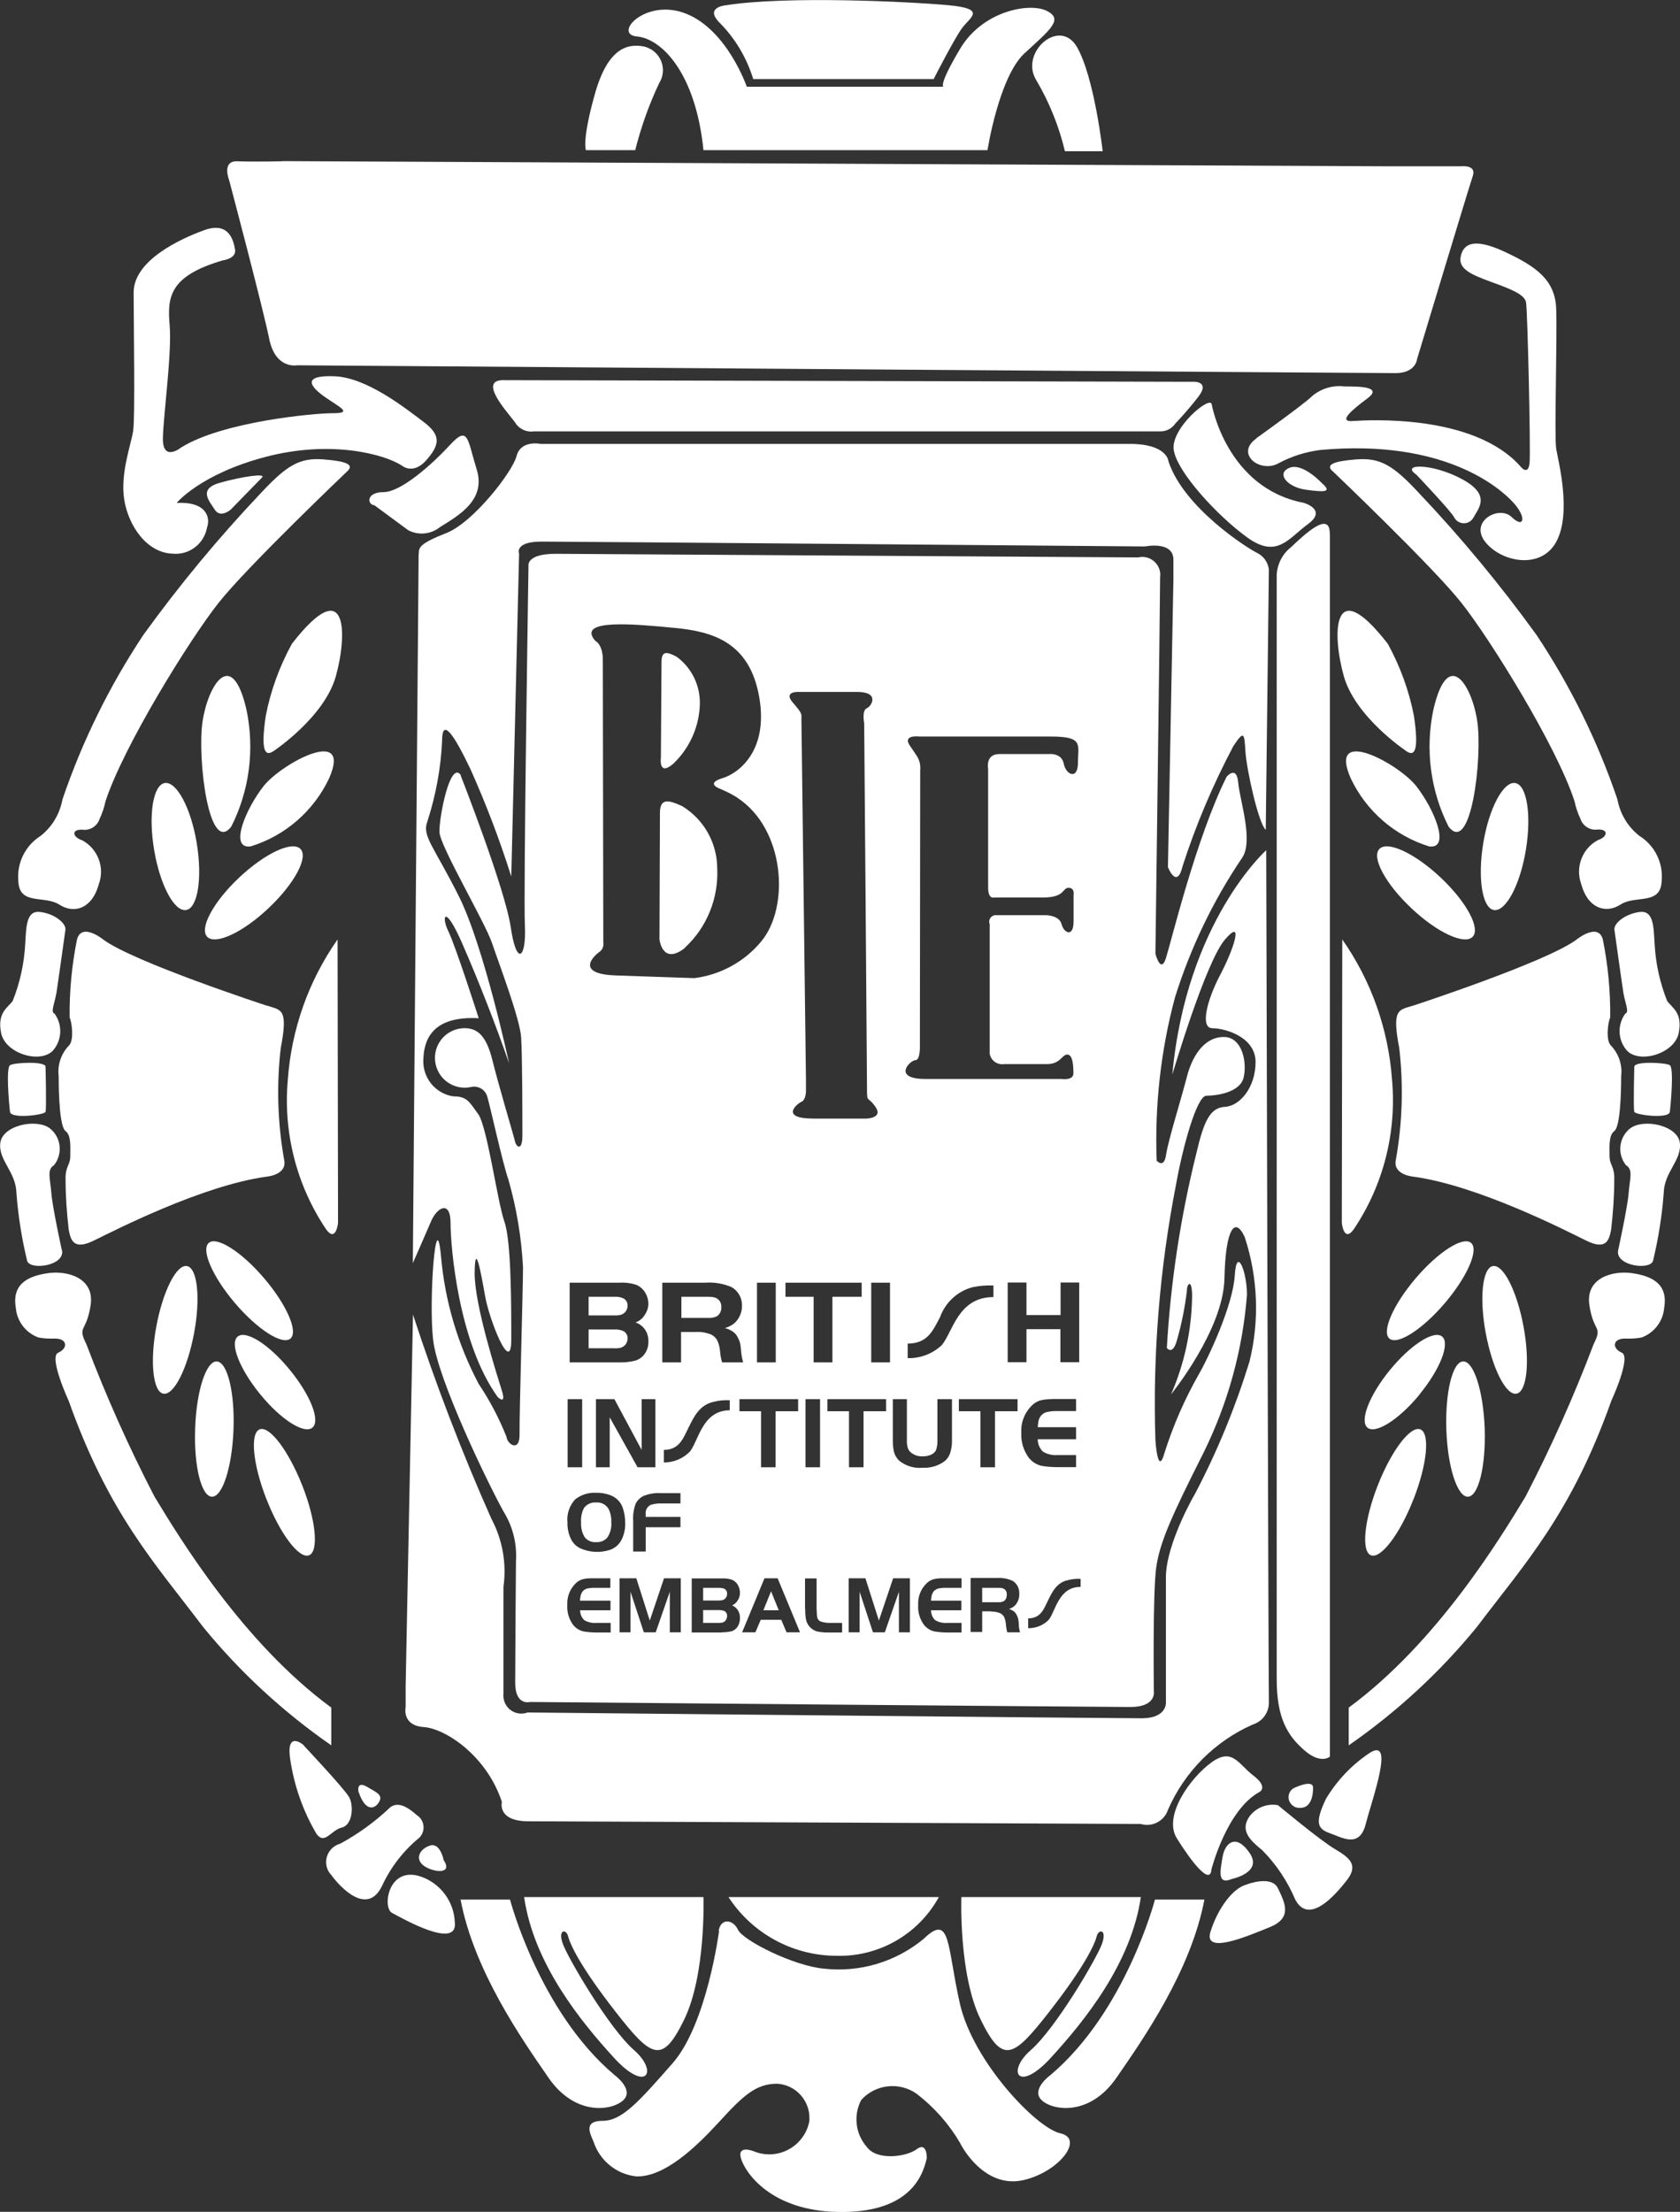 <?xml version="1.0" encoding="UTF-8"?>
<svg id="Layer_1" data-name="Layer 1" xmlns="http://www.w3.org/2000/svg" width="107.35" height="141.26" xmlns:xlink="http://www.w3.org/1999/xlink" viewBox="0 0 107.35 141.26">
  <rect x="0" y="0" width="107.35" height="141.26" fill="#333333" stroke="none"/>
  <defs>
    <clipPath id="clippath">
      <rect width="107.35" height="141.26" style="fill: none;"/>
    </clipPath>
  </defs>
  <g style="clip-path: url(#clippath);">
    <g id="Group_180" data-name="Group 180">
      <path id="Path_361" data-name="Path 361" d="M18.03,10.29l70.42.33h4.93s.98-.11.73.62-3.56,11.69-3.56,11.69c0,0-.07.9-1.38.9s-70.19-.5-70.19-.5c0,0-1.38.28-1.78-1.7s-2.56-10.13-2.56-10.13c0,0-.5-1.24.53-1.2s2.86,0,2.86,0" style="fill: #fff;"/>
      <path id="Path_362" data-name="Path 362" d="M14.18,16.64s.94-.1.84-.7-.4-1.81-1.97-1.24-4.51,1.94-4.51,3.98.1,7.96-.03,8.83-.84,2.74-.57,4.41,1.44,3.38,3.08,3.44c1.06.11,2.02-.62,2.21-1.67.23-.63-.03-1.67-1.94-1.57,0,0,1.5-1.84,5.68-2.94s7.62-.17,8.73.57c0,0,.71.6,1.56-.38s.93-1.58-.2-2.43-3.61-2.83-5.69-2.91-1.58.65-.6,1.33,1.78,1.03.5,1.03-7.05.55-9.68,2.18c0,0-1.23,1-1.18-.63s.58-5.39.43-7.17-.04-3.13,3.36-4.13" style="fill: #fff;"/>
      <path id="Path_363" data-name="Path 363" d="M16.74,30.5l-2.01,2.06s-.65.55-1,0-1.1-1.33.33-1.73,2.97-.62,2.68-.33" style="fill: #fff;"/>
      <path id="Path_364" data-name="Path 364" d="M19.4,111.47s2.61,2.77,2.91,3.31.23,1.77-.47,1.94-1.07,1.1-1.6.43c-.88-1.48-1.45-3.11-1.7-4.82-.27-1.87.87-.87.87-.87" style="fill: #fff;"/>
      <path id="Path_365" data-name="Path 365" d="M24.88,115.48c-.95.89-2,1.65-3.14,2.27-.65.18-1.03.84-.86,1.49.05.19.15.37.29.51.5.7,2.28,2.68,3.24.7.55-1.19,1.36-2.24,2.37-3.07.37-.35.38-.94.03-1.31-.05-.05-.1-.09-.16-.13-.53-.47-1.21-.96-1.77-.47" style="fill: #fff;"/>
      <path id="Path_366" data-name="Path 366" d="M29.06,122.74c-.06-1.3-.91-2.44-2.14-2.88-2.11-.74-2.51,1.97-1.87,2.31s4.25,2.41,4.01.57" style="fill: #fff;"/>
      <path id="Path_367" data-name="Path 367" d="M29.43,121.32h3.16s1.86,7.14,6.67,11.2c0,0,1.25.9.6,1.58s-3.06,1.13-4.81-1.4-4.76-6.85-5.62-11.38" style="fill: #fff;"/>
      <path id="Path_368" data-name="Path 368" d="M33.49,121.16h11.46s.17,4.94-1.23,7.82-2.08,2.46-4.39-.5-2.91-4.34-3.03-4.82-.68-.45-.33.5,2.96,5.39,4.54,6.77.81,2.78-1.29.48-5.12-5.99-5.73-10.26" style="fill: #fff;"/>
      <path id="Path_369" data-name="Path 369" d="M76.96,121.32h-3.16s-1.86,7.14-6.67,11.2c0,0-1.25.9-.6,1.58s3.06,1.13,4.81-1.4c1.75-2.53,4.76-6.85,5.62-11.38" style="fill: #fff;"/>
      <path id="Path_370" data-name="Path 370" d="M72.89,121.16h-11.46s-.18,4.94,1.23,7.82,2.08,2.46,4.39-.5,2.91-4.34,3.03-4.82.68-.45.33.5-2.96,5.39-4.54,6.77-.81,2.78,1.29.48,5.12-5.99,5.74-10.26" style="fill: #fff;"/>
      <path id="Path_371" data-name="Path 371" d="M46.55,121.16h13.44c-1.3,2.37-3.82,3.82-6.52,3.75-2.79,0-5.4-1.41-6.92-3.75" style="fill: #fff;"/>
      <path id="Path_372" data-name="Path 372" d="M45.95,123.31s-.77,5.95-2.97,8.46-3.25,3.68-4.48,3.68-.8.8-.57,1.34c.4,1.21,1.47,2.08,2.74,2.21,1.78.04,3.75-1.81,5.28-3.48s2.34-2.44,3.71-2.44c1.2.07,2.12,1.1,2.06,2.3,0,.06,0,.11-.02.17-.31,1.4-1.7,2.29-3.1,1.98-.15-.03-.3-.08-.45-.14,0,0-1.07-.43-.8.47s1.91,3.34,6.22,3.41,5.35-2.04,5.65-3.44c0,0,.03-1.07-.64-.57s-2.54.74-3.18-.13c-.74-.83-.88-2.03-.37-3.01.91-1.01,2.43-1.18,3.54-.4,1.12.86,2.06,1.92,2.77,3.13.37.74,1.81,2.91,4.08,2.38s3.88-2.64,2.34-2.98-5.58-4.58-6.42-8.27-.57-5.84-2.31-4.16c-1.78,1.48-4.09,2.17-6.39,1.91-1.91-.17-5.15-1.79-5.48-2.48s-1.11-.76-1.24.08" style="fill: #fff;"/>
      <path id="Path_373" data-name="Path 373" d="M22.91,114.46s-.17-.75.53-.35,1.03.55.78.98-.85.68-1.3-.63" style="fill: #fff;"/>
      <path id="Path_374" data-name="Path 374" d="M28.35,118.8s-.22-1.15-.88-.93-.97.85-.4,1.28,1.91.6,1.28-.35" style="fill: #fff;"/>
      <path id="Path_375" data-name="Path 375" d="M77.41,119.39s.97-3.81,3.08-4.95c0,0,.57-.3-.4-1.04s-1.34-1.81-2.68-.84-3.11,3.41-2.21,4.85,2.14,3.07,2.21,1.97" style="fill: #fff;"/>
      <path id="Path_376" data-name="Path 376" d="M78.72,120s1.97-.4,1.14-1.64-1.57-.74-1.74.24-.32,1.79.6,1.4" style="fill: #fff;"/>
      <path id="Path_377" data-name="Path 377" d="M79.65,120.36s1.6-.63,2.01.24.97,1.87-.5,2.47-4.28,1.8-3.81.3,1.44-2.8,2.31-3.01" style="fill: #fff;"/>
      <path id="Path_378" data-name="Path 378" d="M81.66,115.29s2.68,2.24,3.65,2.81,1.5,1.03.74,2-2.41,2.85-3.28,1.23c-.5-1.18-1.21-2.25-2.11-3.16-.77-.63-1.47-1.26-.8-2.19.43-.55,1.12-.81,1.8-.69" style="fill: #fff;"/>
      <path id="Path_379" data-name="Path 379" d="M87.54,111.94c-1.15.76-2.1,1.76-2.81,2.94-.77,1.6-.5,1.94.27,2.21s1.87.97,2.27-.6,1.87-5.55.27-4.55" style="fill: #fff;"/>
      <path id="Path_380" data-name="Path 380" d="M22.21,30.08s-6.4,6.09-8.25,8.43-6.06,9.13-7.22,12.67c-.08.39-.21.77-.38,1.13-.15.46-.62.75-1.1.68-.73-.03-.63.48,0,.68,1,.55,1.45,1.74,1.05,2.81-.4,1.5-1.53,1.93-2.51,1.3s-2.58.08-2.63-1.53c-.1-1.14.45-2.25,1.42-2.86.74-.58,1.23-1.41,1.4-2.33,1.26-3.71,3-7.24,5.17-10.51,2.3-3.18,4.8-6.2,7.5-9.05,1.66-1.78,2.48-2.28,4.01-2.16s1.95.35,1.53.75" style="fill: #fff;"/>
      <path id="Path_381" data-name="Path 381" d="M4.18,59.38s-.47,3.38-.57,4.01-.4,1.27-.13,1.34c.53.72.49,1.71-.11,2.38-.83.84-3.04.17-3.3-1.14s.43-1.61.74-2.04c.46-1.15.73-2.37.8-3.61.07-1.2.07-2.21,1-2.07.93.13,1.63.74,1.57,1.14" style="fill: #fff;"/>
      <path id="Path_382" data-name="Path 382" d="M2.91,68.13s.07,2.68,0,2.88-2.21.47-2.27,0-.27-2.81,0-2.98,2.27-.27,2.27.1" style="fill: #fff;"/>
      <path id="Path_383" data-name="Path 383" d="M3.95,79.84s-.6-2.74-.67-3.65-.3-1.5.17-1.77c.58-.73.46-1.79-.27-2.36,0,0,0,0-.01-.01-.88-.63-3.01-.17-3.15.94s1,1.84,1.03,3.21c.11,1.45.34,2.9.68,4.31.15.64,2.44.35,2.23-.67" style="fill: #fff;"/>
      <path id="Path_384" data-name="Path 384" d="M2.45,85.42c-.81-.3-1.37-1.04-1.44-1.9-.27-1.6.9-2.04,2.07-2.21s2.98.27,2.71,2.05-.87,1.29-.27,2.49c1.26,3.32,2.71,6.57,4.35,9.73,1.6,2.64,5.65,9.33,11.3,13.48v2.41c-3.07-2.13-5.83-4.67-8.19-7.56-3.11-4.11-6.02-7.22-8.59-14.44,0,0-1.3-2.81-.67-3.08.63-.27.6-.9-.2-.9-.36.01-.72,0-1.07-.07" style="fill: #fff;"/>
      <path id="Path_385" data-name="Path 385" d="M17.52,47.94s3.21-2.14,3.94-4.75.8-6.72-2.81-2.07c-.79,1.44-1.36,3-1.67,4.61-.33,2.24-.05,2.64.54,2.21" style="fill: #fff;"/>
      <path id="Path_386" data-name="Path 386" d="M14.78,52.79c1.16-2.3,1.5-4.93.97-7.46-.94-4.08-2.47-1.54-2.81.77s.4,8.56,1.84,6.69" style="fill: #fff;"/>
      <path id="Path_387" data-name="Path 387" d="M16.01,54.06c2.21-.68,4.03-2.26,5.02-4.35,1.5-3.41-3.06-.94-4.19.5s-2.22,4.01-.84,3.85" style="fill: #fff;"/>
      <path id="Path_388" data-name="Path 388" d="M12.57,53.84c.37,2.24.07,4.16-.68,4.28s-1.66-1.58-2.04-3.83-.07-4.16.68-4.28,1.67,1.59,2.04,3.83" style="fill: #fff;"/>
      <path id="Path_389" data-name="Path 389" d="M17.15,58.01c-1.64,1.55-3.39,2.36-3.91,1.82s.4-2.24,2.05-3.79,3.39-2.36,3.91-1.82-.4,2.24-2.05,3.79" style="fill: #fff;"/>
      <path id="Path_390" data-name="Path 390" d="M17.02,64.22s-8.53-2.79-10.43-4.22c0,0-1.37-1.11-1.67,0-.33,1.64-.49,3.31-.47,4.99.13.24.3,1.41-.03,1.77-.51.52-.76,1.25-.67,1.97,0,1.24.07,3.24.44,3.51s.3,1.04.3,1.61-.33.64-.3,1.5c0,1.06.08,2.12.2,3.18.13.67.3,1.34,1.61.7s6.89-3.51,11.03-4.08c0,0,1.27-.1,1.14-1-.43-2.38-.51-4.82-.23-7.22.5-2.57,0-2.41-.9-2.71" style="fill: #fff;"/>
      <path id="Path_391" data-name="Path 391" d="M21.57,60l.03,18.1s-.13,1.3-.77.4c-1.88-2.8-2.74-6.17-2.44-9.53.23-3.22,1.32-6.32,3.18-8.97" style="fill: #fff;"/>
      <path id="Path_392" data-name="Path 392" d="M12.4,85.15c-.42,2.25-1.29,3.98-1.96,3.86s-.87-2.05-.45-4.3,1.29-3.98,1.96-3.85.87,2.05.45,4.3" style="fill: #fff;"/>
      <path id="Path_393" data-name="Path 393" d="M16.63,89.05c-1.32-1.61-1.97-3.26-1.44-3.69s2.02.52,3.33,2.13c1.32,1.61,1.97,3.26,1.44,3.69s-2.02-.52-3.33-2.13" style="fill: #fff;"/>
      <path id="Path_394" data-name="Path 394" d="M12.47,91.22c.08-2.38.7-4.3,1.38-4.27s1.16,1.98,1.07,4.36-.7,4.3-1.38,4.28-1.16-1.98-1.07-4.36" style="fill: #fff;"/>
      <path id="Path_395" data-name="Path 395" d="M17.03,95.76c-.87-2.22-1.07-4.22-.44-4.47s1.84,1.35,2.72,3.57,1.07,4.22.44,4.47-1.85-1.35-2.72-3.58" style="fill: #fff;"/>
      <path id="Path_396" data-name="Path 396" d="M15.02,83.23c-1.44-1.69-2.19-3.41-1.68-3.85s2.1.57,3.54,2.26,2.19,3.41,1.68,3.85-2.1-.57-3.54-2.26" style="fill: #fff;"/>
      <path id="Path_397" data-name="Path 397" d="M85.14,30.08s6.4,6.09,8.25,8.43,6.07,9.13,7.22,12.66c.08.39.21.77.38,1.13.15.46.62.75,1.1.68.73-.03.63.48,0,.68-1,.55-1.44,1.74-1.05,2.81.4,1.5,1.53,1.93,2.51,1.3s2.58.08,2.63-1.53c.1-1.15-.45-2.25-1.43-2.86-.74-.58-1.23-1.41-1.4-2.33-1.26-3.71-3-7.24-5.17-10.5-2.3-3.18-4.8-6.2-7.5-9.05-1.65-1.78-2.48-2.28-4.01-2.16s-1.95.35-1.53.75" style="fill: #fff;"/>
      <path id="Path_398" data-name="Path 398" d="M103.16,59.38s.47,3.38.57,4.01.4,1.27.13,1.34c-.53.72-.49,1.71.11,2.38.83.84,3.04.17,3.3-1.14s-.44-1.61-.74-2.04c-.46-1.15-.73-2.37-.8-3.61-.07-1.2-.07-2.21-1-2.07s-1.63.74-1.57,1.14" style="fill: #fff;"/>
      <path id="Path_399" data-name="Path 399" d="M104.43,68.13s-.07,2.68,0,2.88,2.21.47,2.27,0,.27-2.81,0-2.98-2.27-.27-2.27.1" style="fill: #fff;"/>
      <path id="Path_400" data-name="Path 400" d="M103.4,79.84s.6-2.74.67-3.65.3-1.5-.17-1.77c-.58-.73-.46-1.78.27-2.36,0,0,.01,0,.02-.01.88-.63,3.01-.17,3.15.94s-1,1.84-1.03,3.21c-.11,1.45-.34,2.9-.68,4.31-.15.64-2.44.35-2.23-.67" style="fill: #fff;"/>
      <path id="Path_401" data-name="Path 401" d="M104.9,85.42c.81-.3,1.37-1.04,1.44-1.9.27-1.6-.9-2.04-2.07-2.21s-2.98.27-2.71,2.05.87,1.29.27,2.49c-1.26,3.32-2.71,6.57-4.35,9.73-1.6,2.64-5.65,9.33-11.3,13.48v2.41c3.07-2.13,5.83-4.67,8.19-7.56,3.11-4.11,6.02-7.22,8.59-14.44,0,0,1.3-2.81.67-3.08s-.6-.9.2-.9c.36.01.72,0,1.07-.07" style="fill: #fff;"/>
      <path id="Path_402" data-name="Path 402" d="M89.82,47.94s-3.21-2.14-3.95-4.75-.8-6.72,2.81-2.07c.79,1.44,1.36,3,1.67,4.61.33,2.24.05,2.64-.54,2.21" style="fill: #fff;"/>
      <path id="Path_403" data-name="Path 403" d="M92.56,52.79c-1.16-2.3-1.5-4.93-.97-7.46.94-4.08,2.48-1.54,2.81.77s-.4,8.56-1.84,6.69" style="fill: #fff;"/>
      <path id="Path_404" data-name="Path 404" d="M91.33,54.06c-2.21-.68-4.03-2.26-5.02-4.35-1.5-3.41,3.06-.94,4.19.5s2.21,4.01.84,3.85" style="fill: #fff;"/>
      <path id="Path_405" data-name="Path 405" d="M94.78,53.84c-.37,2.24-.07,4.16.68,4.28s1.67-1.59,2.04-3.83.07-4.16-.68-4.28-1.67,1.59-2.04,3.83" style="fill: #fff;"/>
      <path id="Path_406" data-name="Path 406" d="M90.19,58.01c1.64,1.55,3.39,2.36,3.91,1.82s-.4-2.24-2.05-3.79-3.39-2.36-3.91-1.82.4,2.24,2.05,3.79" style="fill: #fff;"/>
      <path id="Path_407" data-name="Path 407" d="M90.32,64.22s8.53-2.79,10.43-4.22c0,0,1.37-1.11,1.67,0,.33,1.64.49,3.31.47,4.99-.13.24-.3,1.41.03,1.77.51.52.76,1.25.67,1.97,0,1.24-.07,3.24-.44,3.51s-.3,1.04-.3,1.61.33.64.3,1.5c0,1.06-.08,2.12-.2,3.18-.13.67-.3,1.34-1.6.7s-6.89-3.51-11.03-4.08c0,0-1.27-.1-1.14-1,.43-2.38.51-4.82.23-7.22-.5-2.57,0-2.41.9-2.71" style="fill: #fff;"/>
      <path id="Path_408" data-name="Path 408" d="M85.77,60l-.03,18.1s.13,1.3.77.4c1.88-2.8,2.74-6.17,2.44-9.53-.23-3.22-1.32-6.32-3.18-8.97" style="fill: #fff;"/>
      <path id="Path_409" data-name="Path 409" d="M94.94,85.15c.42,2.25,1.29,3.98,1.96,3.86s.87-2.05.45-4.3-1.29-3.98-1.96-3.85-.87,2.05-.45,4.3" style="fill: #fff;"/>
      <path id="Path_410" data-name="Path 410" d="M90.71,89.05c1.32-1.61,1.96-3.26,1.44-3.69s-2.01.52-3.33,2.13-1.96,3.26-1.44,3.69,2.02-.52,3.34-2.13" style="fill: #fff;"/>
      <path id="Path_411" data-name="Path 411" d="M94.87,91.22c-.09-2.38-.7-4.3-1.38-4.27s-1.15,1.98-1.07,4.36.7,4.3,1.38,4.28,1.15-1.98,1.07-4.36" style="fill: #fff;"/>
      <path id="Path_412" data-name="Path 412" d="M90.32,95.76c.87-2.22,1.07-4.22.44-4.47s-1.85,1.35-2.72,3.57-1.07,4.22-.44,4.47,1.85-1.35,2.72-3.58" style="fill: #fff;"/>
      <path id="Path_413" data-name="Path 413" d="M92.32,83.23c1.44-1.69,2.19-3.41,1.68-3.85s-2.1.57-3.54,2.26-2.19,3.41-1.68,3.85,2.1-.57,3.54-2.26" style="fill: #fff;"/>
      <path id="Path_414" data-name="Path 414" d="M84.98,34.08v78.11s-.58.52-1.64-.41-1.76-2.03-1.76-4.54V36.67c.05-.67.37-1.29.9-1.71.95-.9,2.49-2.33,2.49-.89" style="fill: #fff;"/>
      <path id="Path_415" data-name="Path 415" d="M77.43,25.84s.94,5.32,5.86,6.27c0,0,1.56.43.29,1.36s-1.98,2.23-3.89.85-4.49-4.19-4.69-5.59,2.41-3.56,2.43-2.88" style="fill: #fff;"/>
      <path id="Path_416" data-name="Path 416" d="M32.24,24.28l42.75.1h1.28s1.05-.03.33.92-1.49,1.74-1.49,1.74c-.21.31-.56.51-.94.51h-40.07c-.48.07-.96-.17-1.2-.59-.58-.76-2.41-2.76-.64-2.68" style="fill: #fff;"/>
      <path id="Path_417" data-name="Path 417" d="M23.91,32.26l2.17,1.6c.66.35,1.46.27,2.04-.2,1.24-.77,2.94-1.74,2.34-3.68s-.53-2.84-1.7-1.57-3.15,3.02-4.25,3.02-1.07.77-.6.84" style="fill: #fff;"/>
      <path id="Path_418" data-name="Path 418" d="M26.75,35.37l-.37,45.3s.8-1.81,1.17-2.68,1.24-1.37,1.24.13.5,7.62,3.01,11.1c0,0,.57.57.27-.4s-1.77-5.52-1.74-7.56.4.01.67,1.53,1.67,5.07,1.67,2.79,0-6.32-.44-7.56-1.1-6.08-1.67-6.86-.7-1.14-1.6-1.14c-1.13-.17-1.95-1.17-1.91-2.31.03-1.24.5-2.84,3.54-2.68,0,0-1.47-4.59-1.94-5.55s-.23-1.77.87.74,2.21,5.38,3.01,7.69c0,0-1.6-7.46-3.21-10.67s-2.37-3.85-2.01-4.78c.54-1.67.86-3.4.94-5.15,0-1.5.74-.43,1.81,1.81,1,2.23,1.87,4.52,2.61,6.86l.5-20.62s-.33-.77,1.44-.77,38.55.31,38.55.31c0,0,1.82-.38,1.82.85v1.24l-.35,18.39s.57,1.47.94-.07c.85-2.64,1.94-5.2,3.24-7.66.67-1,.7-.86.77.32s.84,4.63,1.3,5.03l.2-16.62c-.05-.44-.31-.83-.7-1.04-.64-.3-4.75-2.91-5.72-5.89,0,0-.07-1.1-2.47-1.1h-37.64s-1.27-.27-1.54.77-2.78,4.25-4.48,4.92-1.77.91-1.77,1.31" style="fill: #fff;"/>
      <path id="Path_419" data-name="Path 419" d="M26.39,83.92l-.47,23.75v1.36s-.26,1.17,1.15,1.27,4.03,1.84,5,4.78c0,0-.33,1.24,1.7,1.24s39.12.17,39.12.17c.73.22,1.5-.18,1.74-.9,1.06-2.43,2.99-4.38,5.42-5.45.64-.2,1.06-.8,1.03-1.47-.03-1.17-.17-54.37-.17-54.37,0,0-5.1,4.55-6,14.33,0,0,2.11-7.16,3.36-8.62s.55.64-.3,2.25-1.3,3.41-.5,3.41,2.76.55,2.76,2.16-1,2.81-1.96,2.86-1.35.95-1.81,2.91c-1.02,4.09-1.66,8.28-1.9,12.49,0,0,.37.5.64-.48.3-1.03.51-2.09.64-3.16,0-.53.37-.83.33.51-.05,2.1-.5,4.16-1.34,6.09,0,0,3.34-4.11,3.41-7.39s.7-3.98,1.3-2.64c.84,2.57.95,5.32.3,7.94-.89,2.89-2.04,5.69-3.44,8.37-.67,1.15-1.9,3.69-1.9,5.39v7.92s.17,1.1-1.57,1.1-39.22-.37-39.22-.37c-.59.22-1.25-.08-1.47-.67-.06-.17-.09-.35-.07-.53v-6.82c.21-1.49-.06-3.02-.77-4.35-1.9-4.27-3.57-8.63-5.02-13.07" style="fill: #fff;"/>
      <path id="Path_420" data-name="Path 420" d="M29.43,49.51s2.84,7.22,3.21,9.73,1,1.97.9-.13.23-22.97.23-22.97c0,0-.17-.77,1.74-.77l37.22.23c.61-.15,1.23.24,1.38.85.03.13.04.26.02.39,0,1.5-.3,24.07-.3,24.07,0,0,.34,1.32.67.29s1.94-7.71,3.88-11.59c0,0,.64-.77.74.37s1,3.75.24,4.82c-1.85,2.74-3.29,5.74-4.28,8.9-.91,3.4-1.3,6.91-1.17,10.43,0,0,.47.53.6-.37s.94-3.48,1.34-5.02,1.27-2.56,2.41-2.51,1.44,1.67,1.2,2.61-1.74,1.14-2.37,1.14-1.54,3.4-1.94,5.66c-1.05,5.38-1.5,10.87-1.32,16.35,0,0,.15,2.36.58.8.55-1.73,1.27-3.39,2.16-4.96.63-1.08,2.21-4.44,2.33-6.37s.78-.22.78,1.23c-.27,3.5-1.21,6.91-2.76,10.06-2.01,3.99-2.81,5.72-3.04,7.37s-.15,7.9-.15,7.9c0,0,.18,1-1.5,1s-38.36-.32-38.36-.32c0,0-.95.27-.95-1.23s.05-7.77.05-7.77c.07-1.1-.2-2.2-.78-3.14-.98-1.75-4.21-8.43-4.51-10.96s.18-8.85.5-5.36c.25,2.85,1.07,5.62,2.41,8.15.71,1.06,1.31,2.2,1.78,3.39.03.43.85,1.03.83-.2s.22-9.28.22-10.66c-.1-1.88-.41-3.75-.93-5.57-.38-1.08-1.23-4.97-1.35-5.29-.11-.46-.57-.74-1.03-.64-1.02.23-2.04-.41-2.27-1.44-.23-1.02.41-2.04,1.44-2.27.09-.02.19-.03.28-.04.9-.05,1.5.4,1.91,2.06s1.33,4.71,1.43,5.14.48.65.48-.35,0-5.07-.08-6.27-1.4-4.66-1.86-6.02-3.33-6.2-3.36-7.09.68-4.65,1.38-3.62M46.63,90.07v-.64c-.35-.02-.69.01-1.03.1-.92.2-1.27.98-1.6,1.64s-.58,1.43-1.58,1.43v.8c.63.01,1.24-.25,1.68-.71.55-.73.8-2.62,2.54-2.62M51.99,87.01h1.2v-4.19h1.87v-.9h-4.87v.9h1.8v4.19ZM47.11,50.94c-.32-.2-.65-.37-1-.52-.44-.16-.88-.44.08-.73s2.94-1.7,2.32-5.19-2.97-4.17-5.42-4.4-6.31-.62-5.05.83c0,0,.48.21.48,1.22l.03,18.04c.04.23-.05.46-.24.6-.3.2-1.67,1.42,1.07,1.51l4.99.17c1.66-.21,3.19-1.04,4.26-2.33,1.85-2.19,1.54-7.21-1.53-9.2M43.77,60.54c-1.46,1.14-1.63-.55-1.63-.55l.03-8.07c0-1,.6-.81,1.43-.43,1.38.85,2.22,2.34,2.23,3.96.09,1.92-.66,3.78-2.07,5.08M42.27,42.27c0-.76.4-.62.96-.33.96.7,1.51,1.82,1.49,3-.03,1.45-.64,2.82-1.68,3.82-.98.87-.81-.37-.81-.37l.04-6.12ZM44.48,85.07c.33-.02.65.04.96.16.16.08.3.21.39.37.1.22.16.45.18.69.02.25.06.49.13.72h1.35c-.08-.25-.12-.51-.14-.77-.01-.17-.03-.34-.07-.5-.04-.12-.09-.24-.15-.35-.07-.14-.18-.26-.31-.35-.15-.1-.32-.18-.5-.22.25-.07.48-.19.67-.37.29-.3.44-.7.42-1.11,0-.23-.06-.46-.18-.66-.12-.2-.29-.37-.49-.48-.52-.22-1.09-.32-1.66-.28h-2.76v5.09h1.2v-1.94h.97ZM43.52,82.82h1.69c.16,0,.31,0,.47.05.26.08.43.33.41.6.02.23-.08.45-.27.59-.19.09-.39.13-.6.11h-1.68v-1.35ZM49.57,81.92h-1.2v5.09h1.2v-5.09ZM56.87,81.92h-1.2v5.09h1.2v-5.09ZM37.77,100.8c-.19,0-.39.02-.57.07-.15.05-.29.13-.4.24-.38.36-.58.87-.55,1.4-.03.46.11.92.39,1.29.19.22.45.37.74.41.23.03.45.05.68.05h.96v-.61h-.93c-.26.02-.53-.04-.76-.18-.17-.17-.26-.39-.26-.63h1.94v-.61h-1.95c0-.12.03-.24.05-.36.02-.07.06-.14.1-.21.07-.09.17-.16.28-.2.18-.04.36-.06.55-.05h.96v-.61h-1.24ZM46.11,104.25c.22,0,.44-.02.65-.07.15-.05.27-.15.36-.27.11-.17.17-.37.16-.57.02-.35-.18-.68-.5-.81.15-.06.28-.18.36-.32.1-.15.15-.32.14-.5,0-.14-.03-.27-.09-.4-.07-.17-.2-.31-.37-.4-.21-.08-.44-.11-.67-.1h-1.95v3.45h1.91ZM44.94,102.83h1.01c.12,0,.25.02.36.07.1.07.16.19.15.31,0,.13-.05.26-.16.35-.04.03-.09.05-.14.07-.08.01-.16.02-.23.02h-1v-.81ZM44.94,101.41h1.01c.13,0,.25.02.36.07.1.07.16.19.15.31,0,.13-.05.26-.16.34-.04.03-.09.05-.14.07-.08.01-.15.02-.23.02h-1v-.81ZM39.59,100.8v3.45h.7v-2.59l.85,2.59h.76l.9-2.59v2.59h.7v-3.45h-1.07l-.91,2.7-.86-2.7h-1.07ZM63.48,82.85v-.75c-.45-.02-.9.02-1.34.11-.97.26-1.74.98-2.08,1.93-.43.78-.75,1.67-2.06,1.67v.93c.81.02,1.59-.28,2.18-.83.71-.86,1.04-3.07,3.3-3.07M67.77,81.91v2.08h-2.18v-2.08h-1.2v5.09h1.2v-2.11h2.17v2.11h1.2v-5.09h-1.19ZM39.53,87.01c.36.01.71-.02,1.06-.11.23-.07.44-.21.58-.4.18-.24.28-.54.26-.84.02-.54-.31-1.03-.82-1.2.24-.09.45-.25.58-.47.15-.21.24-.47.24-.73,0-.2-.05-.41-.14-.59-.12-.26-.34-.48-.6-.6-.35-.12-.72-.17-1.09-.15h-3.2v5.09h3.13ZM37.6,82.82h1.66c.2-.01.41.02.59.11.16.09.26.27.25.46,0,.2-.09.39-.26.5-.07.05-.15.08-.23.1-.12.02-.25.03-.37.02h-1.63v-1.19ZM37.6,84.91h1.66c.2-.01.41.02.59.11.16.09.26.27.25.46,0,.2-.09.4-.26.51-.07.05-.14.08-.22.1-.13.02-.25.03-.38.02h-1.63v-1.2ZM51.21,45.93l.29,23.02v.72s.01.57-.29.7-1.4,1.07.77,1.07h3.34s1.14,0,.62-.75-.54-.16-.54-1.28-.18-23.21-.18-23.21c0,0-.16-.82.16-.96s.86-1.05-.62-1.05h-3.73s-1-.05-.37.68.55.71.55,1.07M62.65,93.71h.93v-3.58h1.44v-.77h-3.75v.77h1.38v3.58ZM58.8,49.13l-.02,17.62s.04.96-.29.96-1.53,1.2.66,1.2h8.67s.77.12.77-.36-.04-1.2-.39-1.2-.43.61-1.3.61h-2.73c-.44.07-.86-.23-.93-.67,0-.06-.01-.11,0-.17v-8.1c-.09-.21.02-.46.23-.54.06-.03.13-.04.2-.03h3.18s.84.01.98.57.77.89.77-.18v-1.68s.09-.46-.32-.46-.2.62-1.64.62h-3.12s-.38.14-.38-.64v-7.56s-.2-.96.71-.96h3.14s.84-.11.98.61.91,1.07.91-.07.38-1.66-1.73-1.66h-8.4s-1.09-.14-.62.57.68.86.68,1.52M67.19,89.36c-.24,0-.49.02-.72.08-.19.06-.36.16-.51.3-.48.46-.74,1.1-.7,1.77-.03.58.15,1.16.5,1.62.24.28.57.47.93.51.29.04.57.06.86.06h1.21v-.77h-1.17c-.33.03-.67-.05-.95-.22-.21-.21-.33-.49-.33-.79h2.45v-.77h-2.45c.01-.15.03-.3.06-.45.03-.09.07-.18.13-.26.09-.12.22-.21.36-.25.23-.05.46-.08.69-.07h1.21v-.77h-1.56ZM54.25,93.71h.93v-3.58h1.44v-.77h-3.75v.77h1.38v3.58ZM57.05,89.36v2.63c0,.27.02.54.09.8.07.2.18.37.33.51.42.33.94.49,1.47.44.53.03,1.05-.13,1.46-.45.16-.15.27-.33.33-.54.08-.27.11-.55.1-.83v-2.56h-.93v2.61c.01.22-.02.44-.09.65-.07.13-.18.23-.32.29-.17.07-.36.11-.55.1-.28.01-.55-.08-.76-.27-.09-.08-.15-.18-.18-.29-.04-.16-.06-.32-.05-.48v-2.61h-.92ZM37.2,89.36h-.93v4.35h.93v-4.35ZM40.74,93.71h1.14v-4.35h-.88v3.24l-1.74-3.24h-1.18v4.35h.88v-3.19l1.78,3.19ZM48.63,93.71h.93v-3.58h1.44v-.77h-3.75v.77h1.38v3.58ZM52.4,89.36h-.93v4.35h.93v-4.35ZM54.23,100.8v3.45h.7v-2.59l.85,2.59h.76l.9-2.59v2.59h.7v-3.45h-1.07l-.91,2.7-.86-2.7h-1.07ZM69.05,101.35v-.51c-.27-.02-.55.01-.82.08-.73.16-1.01.78-1.27,1.31s-.46,1.13-1.26,1.13v.63c.5,0,.99-.19,1.33-.56.43-.58.63-2.08,2.01-2.08M63.35,102.93c.2-.01.4.03.58.11.1.06.19.14.24.25.06.15.1.31.11.47.01.17.04.33.08.49h.82c-.05-.17-.08-.35-.08-.52,0-.11-.02-.23-.04-.34-.02-.08-.05-.16-.09-.24-.04-.09-.11-.17-.19-.24-.09-.07-.2-.12-.31-.15.16-.05.3-.13.41-.25.18-.21.27-.48.25-.76,0-.16-.03-.31-.11-.45-.07-.13-.17-.25-.3-.33-.32-.15-.67-.21-1.01-.19h-1.69v3.45h.74v-1.32h.59ZM62.76,101.41h1.03c.1,0,.19,0,.29.03.17.06.27.23.25.41.01.15-.05.3-.17.4-.11.06-.24.09-.37.08h-1.03v-.92ZM36.79,95.72c-.39.4-.59.96-.53,1.52-.01.35.06.7.21,1.02.12.27.33.49.6.62.61.28,1.31.31,1.95.09.33-.13.59-.38.73-.7.14-.31.21-.65.2-.99,0-.34-.05-.67-.16-.99-.12-.34-.37-.61-.7-.76-.31-.13-.65-.2-.99-.19-.47-.03-.93.11-1.31.39M38.87,96.33c.14.28.21.59.19.9.03.33-.06.67-.24.95-.17.22-.45.33-.72.31-.28.03-.55-.09-.73-.3-.18-.29-.26-.63-.24-.97-.02-.31.04-.62.18-.9.18-.25.48-.39.78-.36.3-.03.6.11.77.37M48.27,104.25l.34-.8h1.31l.34.8h.86l-1.43-3.45h-.84l-1.43,3.45h.86ZM49.76,102.84h-.98l.49-1.21.49,1.21ZM41.26,96.89v-.2c-.03-.24.1-.47.32-.58.23-.07.47-.1.71-.09h1.19v-.66h-1.29c-.35-.02-.69.04-1.02.16-.24.1-.43.28-.55.51-.13.36-.19.74-.16,1.11v1.95h.8v-1.55h2.22v-.66h-2.23ZM51.45,102.74c0,.24.01.49.06.73.09.36.37.64.72.73.26.05.53.07.8.06h.78v-.61h-.7c-.23.01-.45-.02-.67-.09-.13-.06-.22-.18-.23-.32-.01-.08-.02-.24-.03-.49v-1.94h-.74v1.94ZM60.19,100.8c-.19,0-.39.02-.57.07-.15.05-.29.13-.4.24-.38.36-.58.87-.55,1.4-.03.46.11.92.39,1.29.19.22.45.37.74.41.23.03.46.05.68.05h.96v-.61h-.93c-.26.02-.53-.04-.76-.18-.17-.17-.26-.39-.26-.63h1.94v-.61h-1.94c0-.12.03-.24.05-.36.02-.07.06-.14.1-.21.07-.09.17-.16.29-.2.18-.04.36-.06.55-.05h.96v-.61h-1.24Z" style="fill: #fff; fill-rule: evenodd;"/>
      <path id="Path_421" data-name="Path 421" d="M83.9,114.21s.05,1.25-.8,1.25c-.38.04-.71-.23-.76-.6-.03-.26.09-.51.31-.65.53-.25,1.3-.49,1.25,0" style="fill: #fff;"/>
      <path id="Path_422" data-name="Path 422" d="M84.53,30.92s-1.27-1.4-2.14-1.04-.13,1.24,1.07,1.4,1.63.15,1.07-.37" style="fill: #fff;"/>
      <path id="Path_423" data-name="Path 423" d="M80.29,27.98s3.04-2.17,3.54-2.67c.57-.49,1.32-.72,2.07-.63.9,0,2.51,0,1.47.77s-1.87,1.5-.94,1.44,7.79-.49,10.77,2.95c0,0,.47.56.54-.31s-.13-9.73-.23-10.23-.97-.84-2.24-1.3-2.07-.83-1.94-1.57.67-1.34,2.77-.37,3.28,1.84,3.34,3.68c.07,1.84-.13,8.16,0,8.93s1,4.08.01,5.92-3.56,1.3-4.56,0,.9-2.34,1.7-1.57.97.03.13-.9-4.41-4.11-12.37-3.38c-.92.12-1.82.4-2.64.84-1.17.67-2.81-.58-1.44-1.57" style="fill: #fff;"/>
      <path id="Path_424" data-name="Path 424" d="M90.5,30.31s2.29,2.41,2.43,2.75c.19.34.62.46.95.27.11-.06.2-.15.27-.27.32-.6,1.16-1.44-.73-2.46s-3.97-1-2.92-.29" style="fill: #fff;"/>
      <path id="Path_425" data-name="Path 425" d="M37.45,9.59h3.14c.37-1.47.88-2.91,1.53-4.28.46-.73.24-1.68-.49-2.14-.15-.09-.31-.16-.48-.2-1.04-.2-2.31.07-3.14,3.04-.84,2.98-.57,3.58-.57,3.58" style="fill: #fff;"/>
      <path id="Path_426" data-name="Path 426" d="M68.05,9.66h2.41s-.53-4.72-1.64-6.65-3.68.34-2.61,2.1c.84,1.42,1.46,2.96,1.84,4.56" style="fill: #fff;"/>
      <path id="Path_427" data-name="Path 427" d="M44.94,9.59h18.16s.73-4.68,2.37-6.19,2.51-2.17,1.41-2.71-4.08,0-5.52,2.41-1.07,2.44-1.07,2.44h-12.57s-1.23-3.58-3.84-4.65-4.75,1.3-3.18,1.44,3.75,2.31,4.25,7.26" style="fill: #fff;"/>
      <path id="Path_428" data-name="Path 428" d="M48.12,5.05h11.54s1.3-2.55,1.81-3.25,1.64-1.24-.9-1.47-10.3-.6-14.14,0c0,0-1.44.1-.47,1.1,1.01,1.01,1.75,2.25,2.17,3.62" style="fill: #fff;"/>
    </g>
  </g>
</svg>